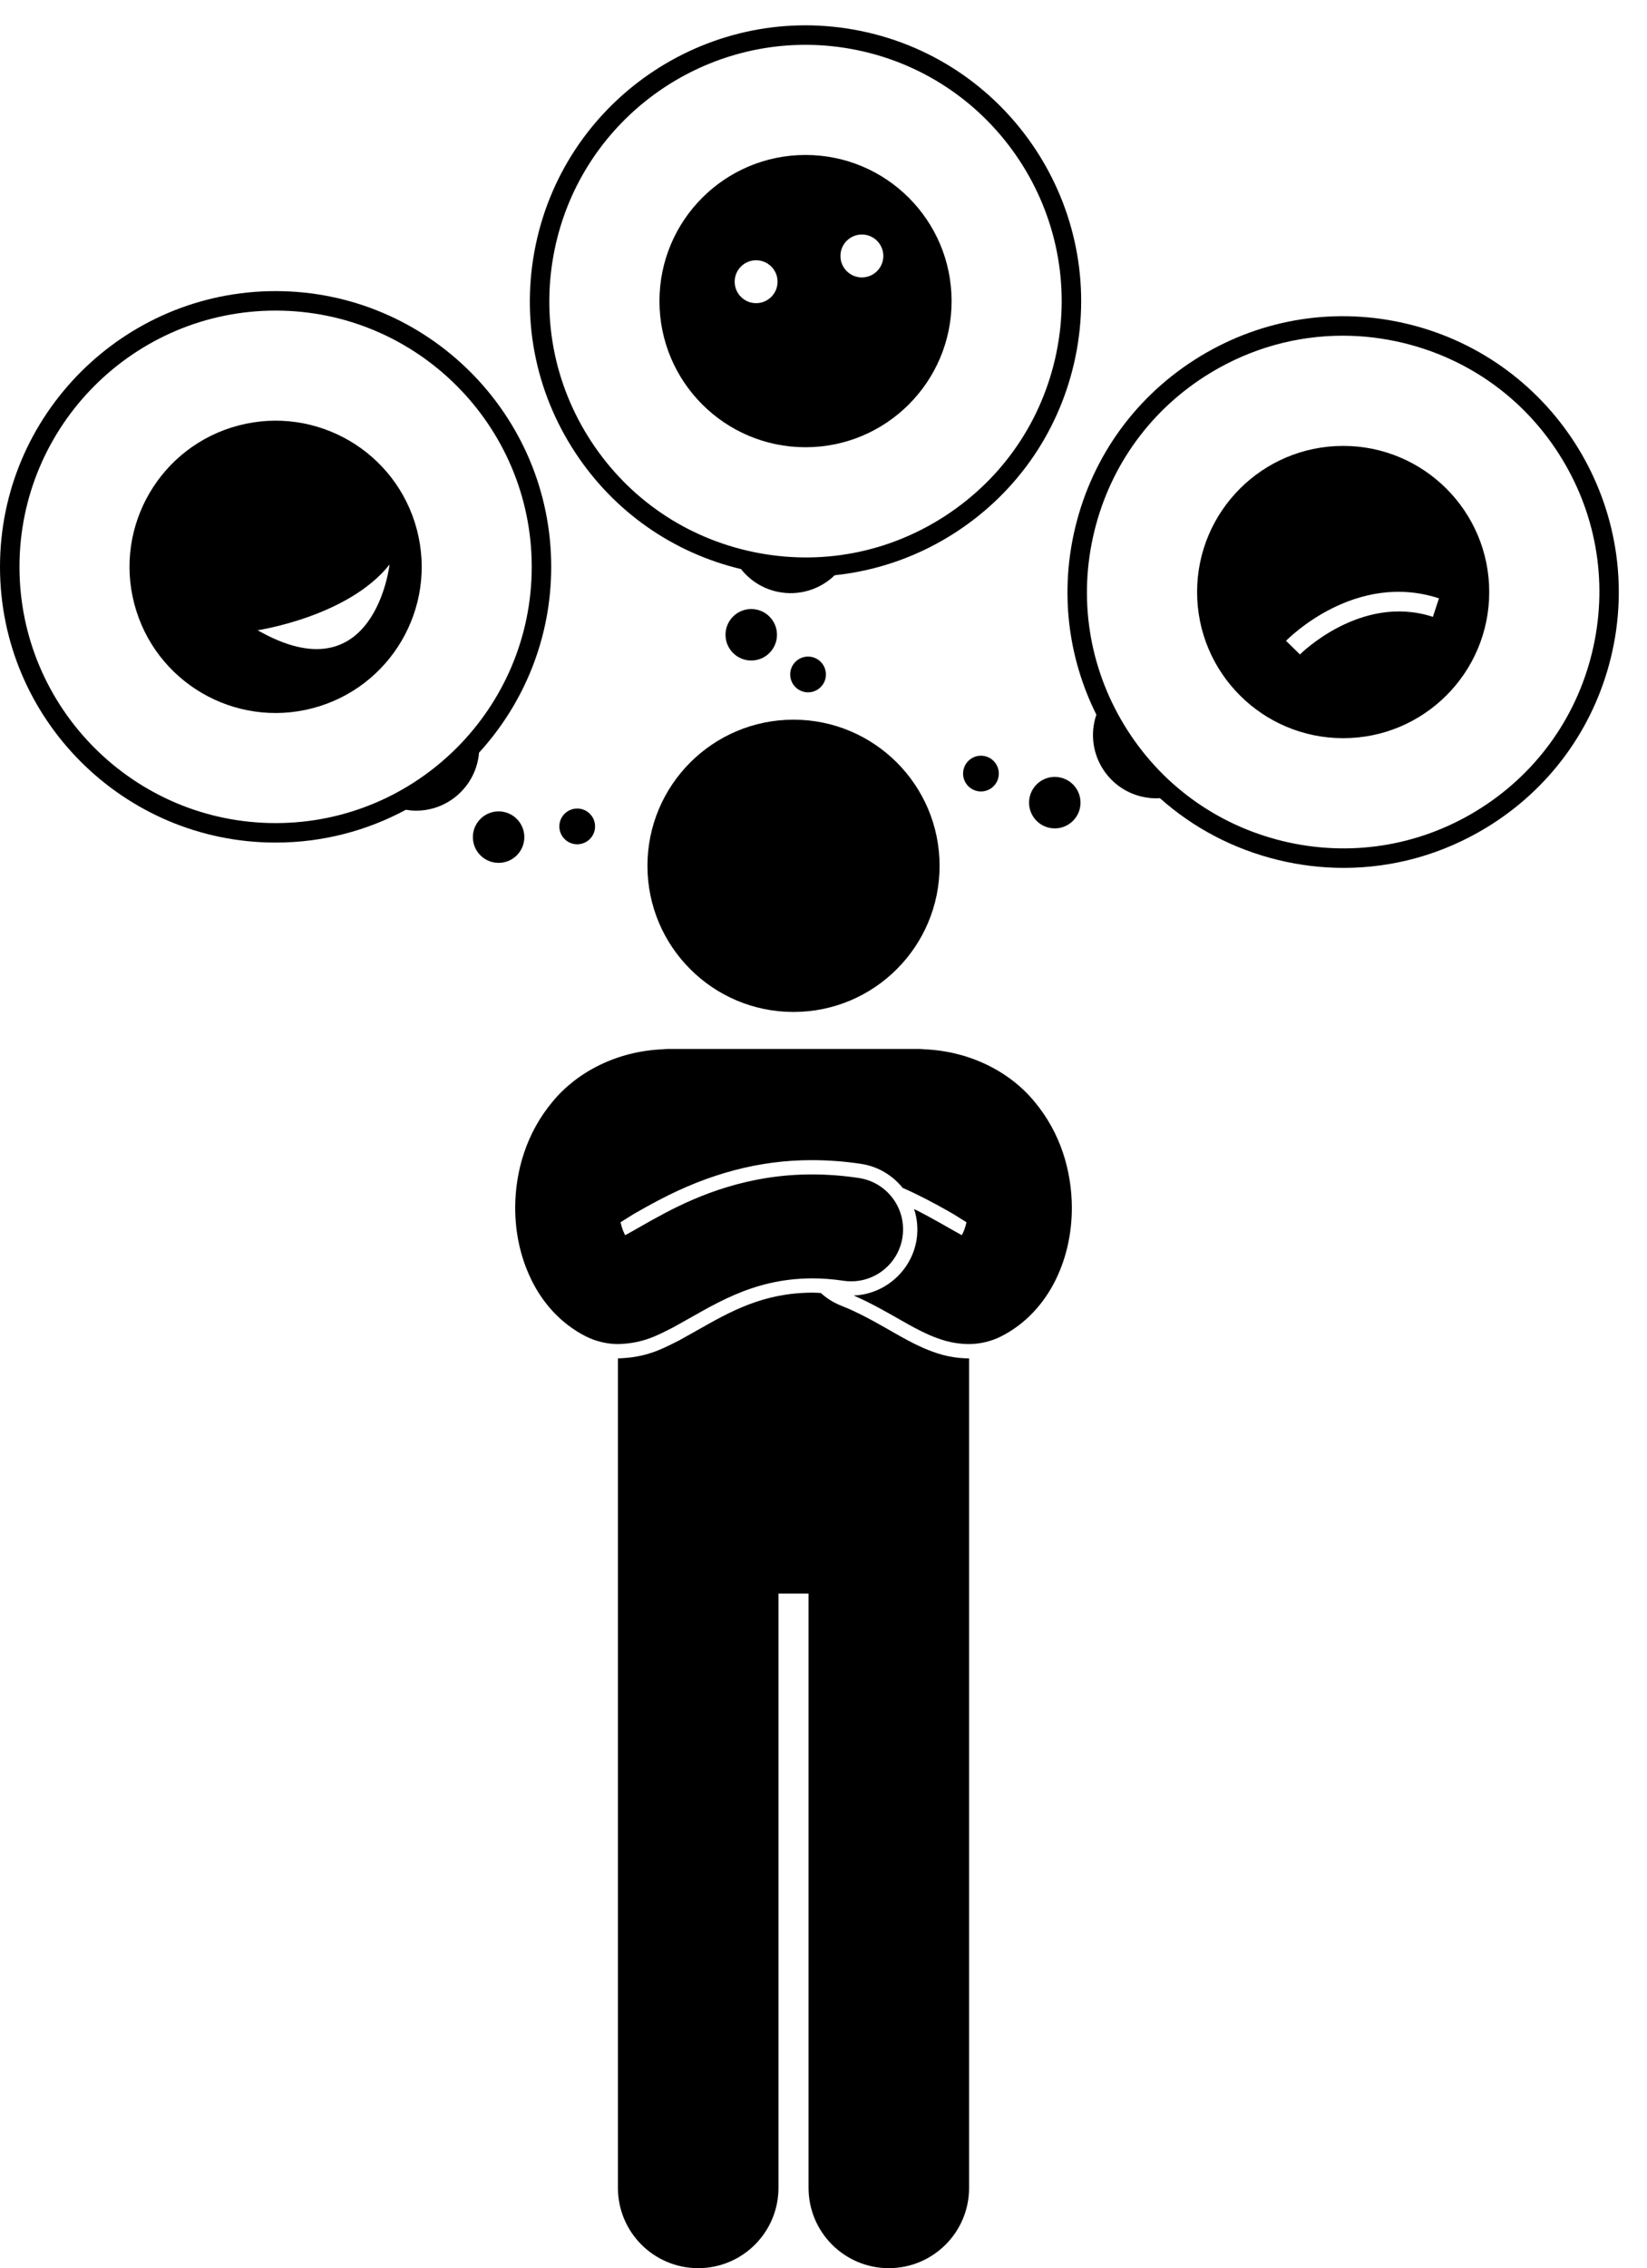 <?xml version="1.0" encoding="UTF-8"?>
<!DOCTYPE svg PUBLIC '-//W3C//DTD SVG 1.0//EN'
          'http://www.w3.org/TR/2001/REC-SVG-20010904/DTD/svg10.dtd'>
<svg height="349.2" preserveAspectRatio="xMidYMid meet" version="1.0" viewBox="0.0 -3.9 253.7 349.2" width="253.7" xmlns="http://www.w3.org/2000/svg" xmlns:xlink="http://www.w3.org/1999/xlink" zoomAndPan="magnify"
><g id="change1_1"
  ><circle cx="122.231" cy="129.406" r="22.5"
    /><path d="M149.223,205.242h-0.076c-2.975-0.036-5.107-0.834-6.877-1.582c-1.744-0.77-3.211-1.601-4.504-2.336 l-0.523-0.299c-2.436-1.389-4.95-2.828-7.707-3.91c-1.179-0.465-2.214-1.134-3.101-1.94 c-0.443-0.021-0.888-0.052-1.329-0.052c-7.561,0.036-12.541,2.862-17.812,5.854 c-0.878,0.498-1.754,0.993-2.635,1.475l-0.76,0.381c-2.016,1.019-4.529,2.284-8.543,2.403h-0.033H95.209 c-0.008,0-0.016-0.002-0.024-0.002v10.782v17.708v99.231c0,6.83,5.537,12.363,12.363,12.363 c6.828,0,12.365-5.533,12.365-12.363v-91.503h4.635v91.503c0,6.83,5.537,12.363,12.363,12.363 c6.828,0,12.365-5.533,12.365-12.363v-99.231v-17.708v-10.778c-0.013,0-0.027,0.002-0.04,0.002H149.223z"
    /><path d="M90.26,201.862c1.611,0.821,3.412,1.178,4.949,1.178c0.027,0,0.055,0,0.083-0.002 c3.948-0.116,6.17-1.465,8.313-2.518c6.193-3.372,12.021-7.554,21.502-7.597c1.5,0,3.094,0.111,4.812,0.368 c4.369,0.657,8.443-2.353,9.1-6.722c0.656-4.372-2.353-8.442-6.723-9.099c-2.498-0.376-4.896-0.548-7.189-0.548 c-9.736-0.018-17.395,3.151-22.736,5.978c-2.541,1.339-4.619,2.6-6.066,3.379 c-0.037-0.066-0.074-0.137-0.111-0.21c-0.243-0.481-0.455-1.095-0.605-1.785l2.019-1.264 c1.07-0.611,2.344-1.334,3.738-2.067c7.924-4.193,15.672-6.231,23.68-6.231c2.547,0,5.078,0.192,7.601,0.571 c2.626,0.395,4.86,1.772,6.409,3.693c2.562,1.131,4.81,2.334,6.865,3.492c0.33,0.188,0.646,0.37,0.953,0.545 l2.018,1.263c-0.151,0.688-0.364,1.301-0.608,1.783c-0.037,0.072-0.072,0.142-0.109,0.207 c-0.879-0.478-2.027-1.133-3.334-1.881c-1.185-0.668-2.528-1.407-4.017-2.151c0.474,1.456,0.637,3.036,0.394,4.65 c-0.727,4.826-4.862,8.486-9.702,8.669c2.623,1.14,5.007,2.504,7.354,3.845c1.355,0.767,2.703,1.529,4.277,2.223 c1.574,0.666,3.434,1.377,6.044,1.408c0.022,0,0.043,0,0.065,0c1.547,0,3.351-0.358,4.963-1.177 c3.945-1.993,6.711-5.252,8.412-8.71c1.711-3.489,2.486-7.266,2.494-11.084 c-0.016-5.621-1.703-11.512-5.769-16.366c-3.771-4.578-9.898-7.742-16.904-8.046 c-0.29-0.033-0.585-0.054-0.884-0.054h-0.055h-38.579c-0.298,0-0.591,0.021-0.88,0.054 c-7.006,0.306-13.135,3.471-16.904,8.046c-4.068,4.854-5.758,10.749-5.773,16.367 c0.008,3.741,0.759,7.446,2.4,10.877c0.033,0.069,0.06,0.139,0.094,0.207 C83.548,196.617,86.32,199.877,90.26,201.862z"
    /><path d="M80.766,124.989c0-2.189-1.774-3.963-3.963-3.963s-3.963,1.774-3.963,3.963 c0,2.189,1.774,3.963,3.963,3.963S80.766,127.178,80.766,124.989z"
    /><path d="M119.683,93.833c0-2.189-1.774-3.963-3.963-3.963c-2.189,0-3.963,1.774-3.963,3.963 s1.774,3.963,3.963,3.963C117.909,97.796,119.683,96.022,119.683,93.833z"
    /><path d="M88.912,126.09c1.52,0,2.752-1.232,2.752-2.752c0-1.52-1.232-2.752-2.752-2.752 c-1.52,0-2.752,1.232-2.752,2.752C86.16,124.858,87.392,126.09,88.912,126.09z"
    /><path d="M163.416,115.829c-2.127-0.519-4.271,0.784-4.79,2.911s0.784,4.271,2.911,4.79 c2.127,0.519,4.271-0.784,4.79-2.911S165.543,116.348,163.416,115.829z"
    /><path d="M153.777,115.857c0.36-1.477-0.545-2.966-2.022-3.326c-1.477-0.36-2.966,0.545-3.326,2.022 c-0.36,1.477,0.545,2.966,2.022,3.326C151.928,118.239,153.417,117.334,153.777,115.857z"
    /><path d="M124.472,102.695c1.52,0,2.752-1.232,2.752-2.752c0-1.52-1.232-2.752-2.752-2.752 c-1.52,0-2.752,1.232-2.752,2.752C121.72,101.463,122.952,102.695,124.472,102.695z"
    /><path d="M42.454,125.829c7.252,0,14.084-1.831,20.062-5.051c0.512,0.083,1.034,0.138,1.57,0.138 c5.106,0,9.288-3.93,9.702-8.93c6.902-7.553,11.119-17.598,11.119-28.611c0-23.409-19.045-42.454-42.454-42.454 S0,59.965,0,83.374S19.045,125.829,42.454,125.829z M81.908,83.374c0,21.755-17.699,39.454-39.454,39.454 S3,105.129,3,83.374s17.699-39.454,39.454-39.454S81.908,61.62,81.908,83.374z"
    /><path d="M114.148,83.723c1.369,1.733,3.33,3.015,5.662,3.498c3.285,0.681,6.526-0.38,8.766-2.552 c6.641-0.7,13.068-2.953,18.81-6.723c9.479-6.225,15.966-15.769,18.267-26.873 c4.749-22.922-10.035-45.435-32.957-50.185c-22.929-4.751-45.438,10.036-50.185,32.958 c-2.301,11.104-0.14,22.439,6.085,31.918C94.571,74.864,103.611,81.195,114.148,83.723z M85.447,34.454 c3.856-18.615,20.316-31.453,38.623-31.453c2.644,0,5.328,0.268,8.016,0.825 c21.303,4.414,35.043,25.336,30.629,46.639c-2.138,10.319-8.167,19.188-16.976,24.973 c-8.81,5.786-19.342,7.794-29.662,5.655c-10.32-2.138-19.189-8.167-24.975-16.976 C85.317,55.308,83.31,44.774,85.447,34.454z"
    /><path d="M216.96,46.01c-11.017-2.688-22.42-0.925-32.111,4.965c-9.69,5.89-16.507,15.2-19.194,26.217 c-2.401,9.84-1.241,19.986,3.23,28.947c-0.091,0.269-0.176,0.54-0.245,0.821 c-1.275,5.228,1.929,10.499,7.156,11.775c0.969,0.236,1.938,0.317,2.884,0.262 c5.118,4.562,11.307,7.831,18.157,9.501c3.364,0.821,6.763,1.227,10.14,1.227 c7.681-0.001,15.24-2.101,21.972-6.192c9.69-5.89,16.507-15.2,19.194-26.217 C253.69,74.574,239.702,51.558,216.96,46.01z M245.228,96.605c-2.498,10.238-8.833,18.891-17.839,24.365 c-9.006,5.473-19.605,7.111-29.842,4.615c-10.238-2.498-18.892-8.833-24.365-17.839 c-5.474-9.005-7.112-19.604-4.614-29.842s8.833-18.891,17.839-24.365c6.256-3.802,13.28-5.754,20.419-5.754 c3.138,0,6.297,0.377,9.423,1.139c10.238,2.498,18.891,8.833,24.364,17.839 C246.087,75.769,247.726,86.367,245.228,96.605z"
    /><path d="M48.157,105.14c12.02-3.15,19.212-15.448,16.063-27.47c-3.15-12.02-15.45-19.211-27.47-16.061 c-12.021,3.151-19.212,15.446-16.061,27.468C23.837,101.099,36.135,108.289,48.157,105.14z M60.006,83.016 c0,0-2.319,20.418-20.316,10.12C39.69,93.136,53.646,91.053,60.006,83.016z"
    /><path d="M124.081,64.959c12.428,0,22.5-10.073,22.5-22.5c0-12.426-10.072-22.5-22.5-22.5c-12.426,0-22.5,10.074-22.5,22.5 C101.581,54.886,111.655,64.959,124.081,64.959z M132.763,32.207c1.824,0,3.303,1.479,3.303,3.303 s-1.479,3.303-3.303,3.303c-1.824,0-3.303-1.479-3.303-3.303S130.939,32.207,132.763,32.207z M116.47,36.171 c1.824,0,3.303,1.479,3.303,3.303c0,1.824-1.479,3.303-3.303,3.303s-3.303-1.479-3.303-3.303 C113.167,37.649,114.645,36.171,116.47,36.171z"
    /><path d="M206.898,64.754c-12.426,0-22.5,10.074-22.5,22.5c0,12.427,10.074,22.5,22.5,22.5c12.428,0,22.5-10.073,22.5-22.5 C229.398,74.828,219.326,64.754,206.898,64.754z M220.721,91.075c-11.056-3.619-20.389,5.696-20.481,5.79 l-2.143-2.099c0.431-0.441,10.7-10.747,23.558-6.543L220.721,91.075z"
  /></g
></svg
>
